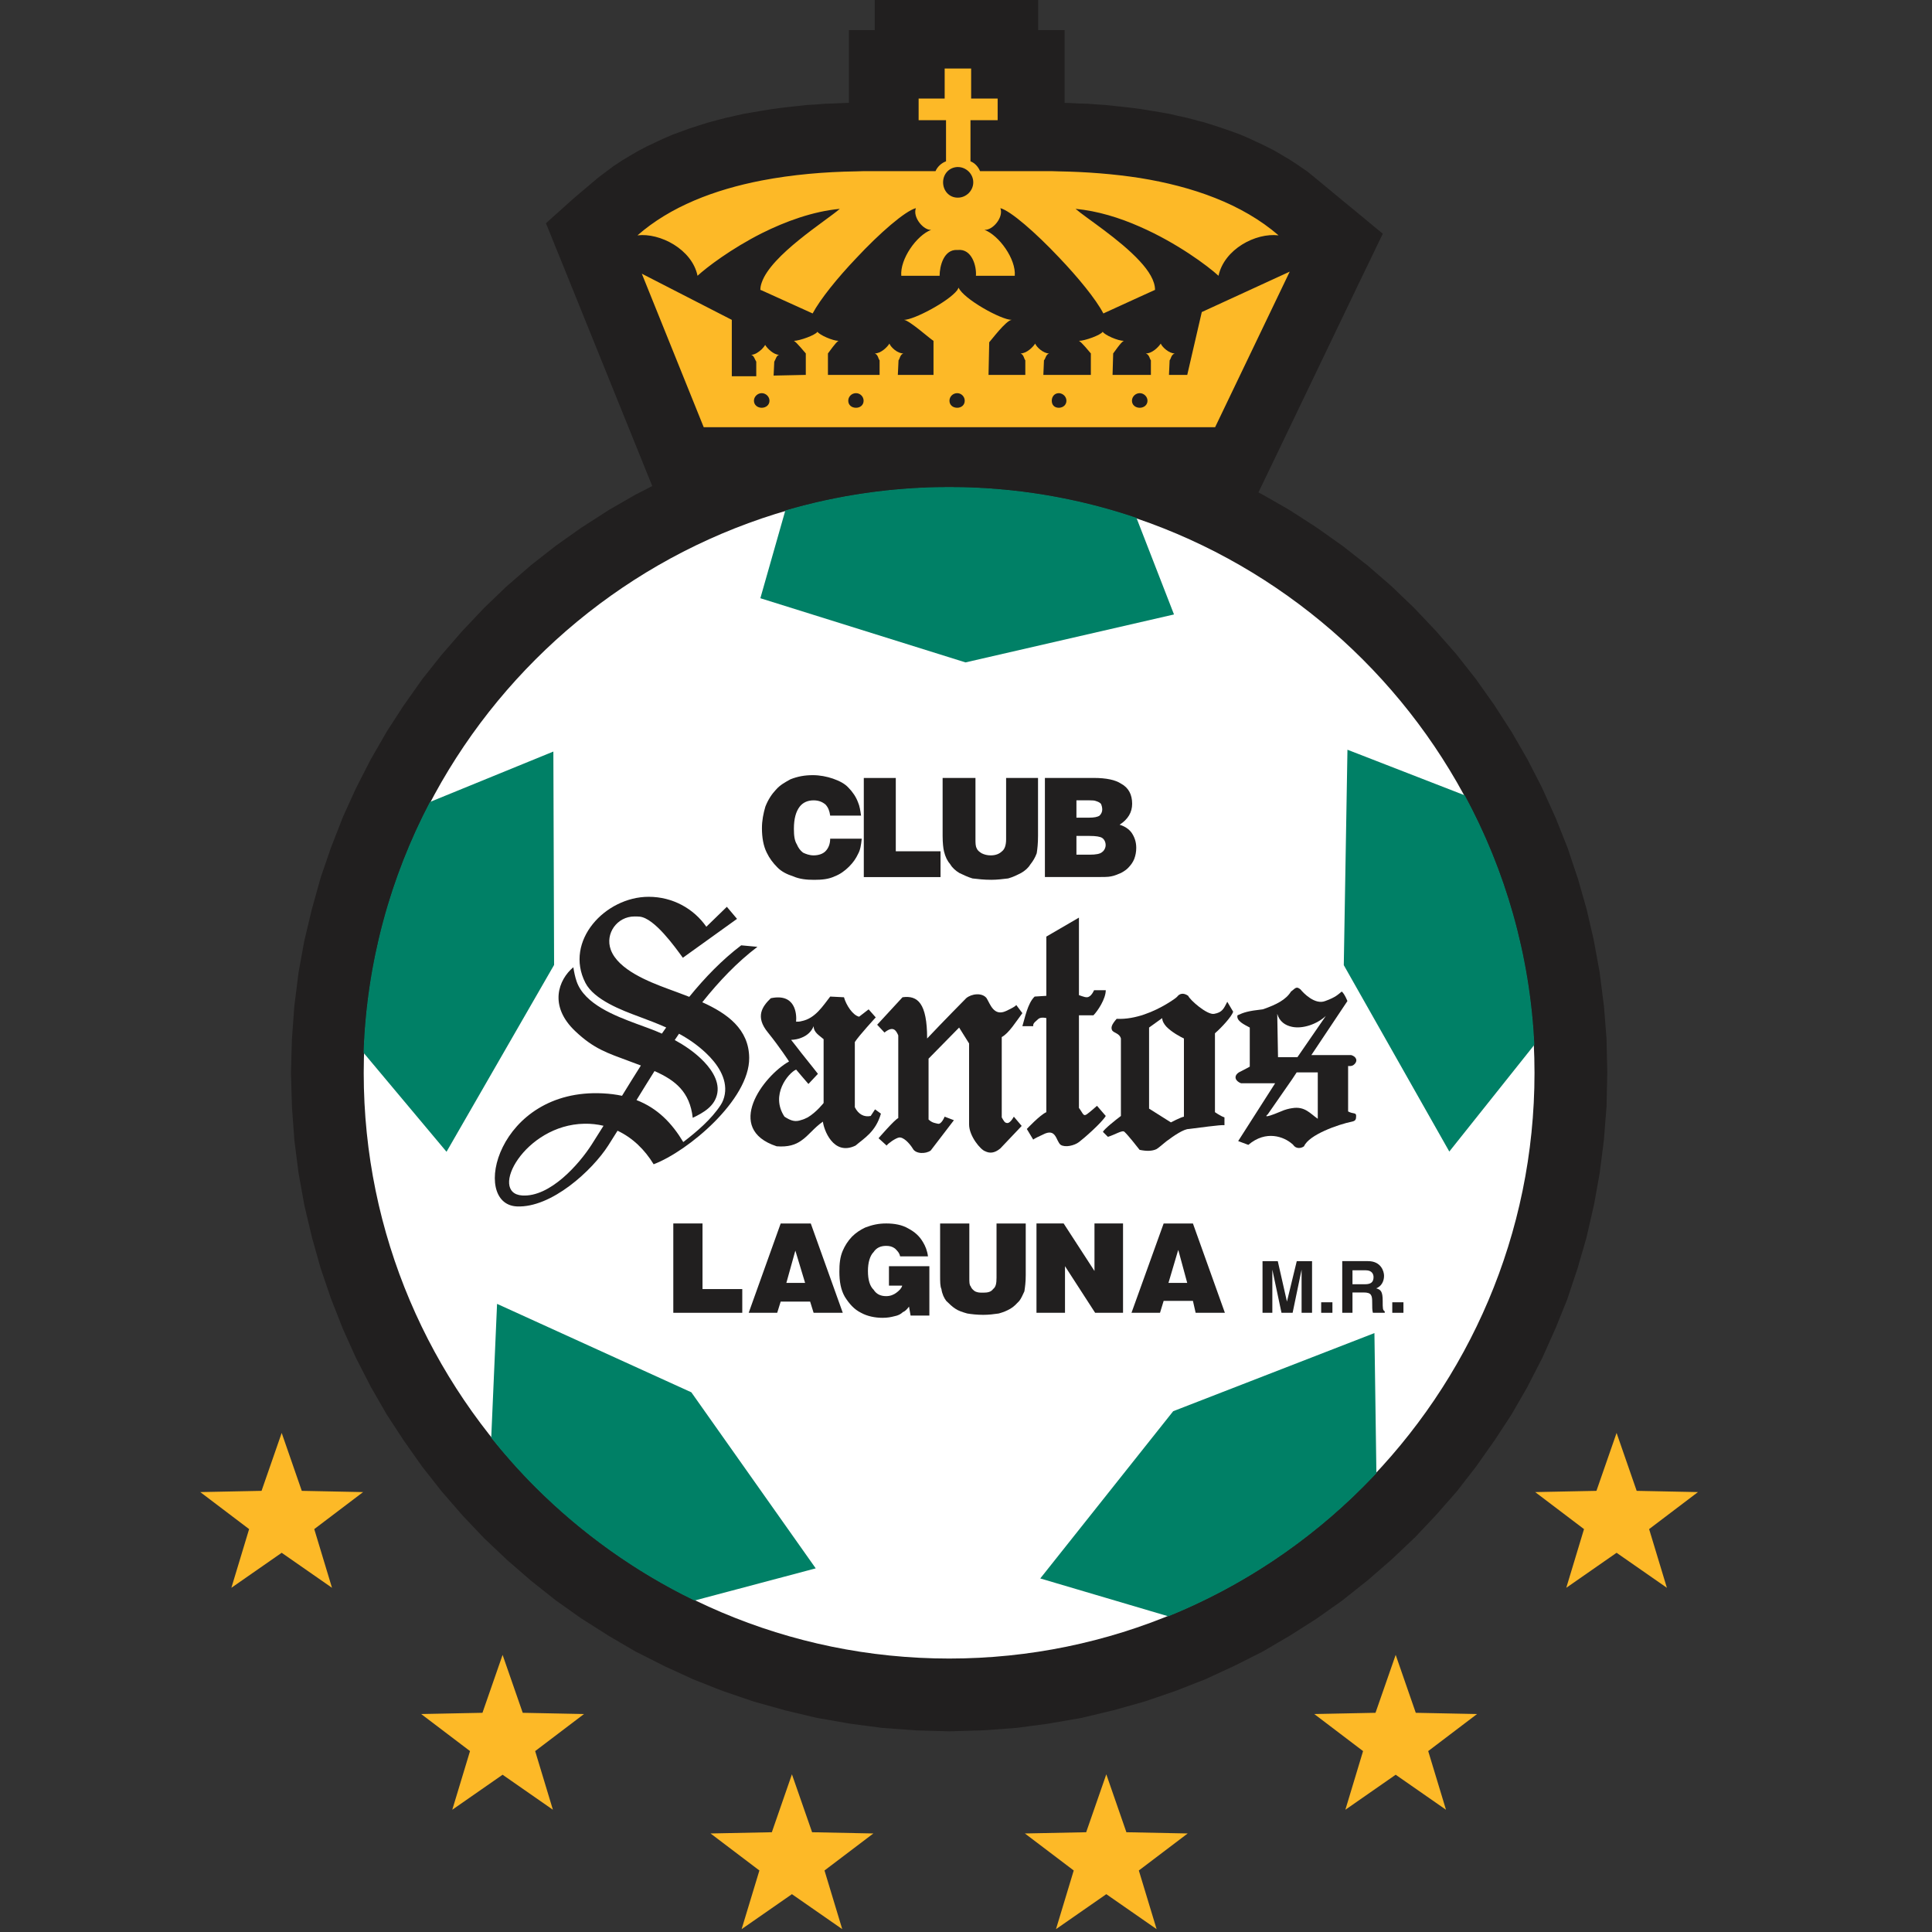 <?xml version="1.0" encoding="UTF-8"?>
<svg xmlns="http://www.w3.org/2000/svg" width="50" height="50" viewBox="0 0 50 50" fill="none">
  <rect x="0" y="0" width="50" height="50" fill="#333333" stroke="none"/>
  <path d="M41.577 26.898L41.576 26.879V26.871L41.51 26.037L41.507 26.02L41.506 26.011L41.403 25.198L41.401 25.172L41.398 25.156L41.249 24.347L41.247 24.332L41.246 24.327L41.065 23.544L41.057 23.515L41.055 23.506L40.83 22.718L40.824 22.704L40.821 22.696L40.569 21.941L40.56 21.919L40.554 21.905L40.259 21.163L40.251 21.142L40.244 21.132L39.918 20.409L39.91 20.391L39.905 20.381L39.538 19.666L39.53 19.652L39.526 19.644L39.128 18.954L39.119 18.938L39.114 18.932L38.669 18.241L38.209 17.593L38.2 17.578L38.195 17.573L37.705 16.95L37.693 16.934L37.686 16.926L37.149 16.315L36.606 15.742L36.593 15.73L36.587 15.722L36.02 15.18L36.004 15.165L35.994 15.156L35.394 14.635L35.38 14.624L35.374 14.62L34.748 14.129L34.736 14.12L34.729 14.116L34.064 13.645L33.389 13.21L33.375 13.202L33.369 13.197L32.678 12.801L32.664 12.793L32.657 12.79L32.568 12.743L32.629 12.617L32.731 12.405L32.795 12.274L32.859 12.14L35.193 7.278L35.37 6.911L35.451 6.746L35.53 6.58L35.658 6.315L35.787 6.049L35.56 5.862L35.333 5.674L35.191 5.556L35.047 5.438L34.748 5.192L34.025 4.594L33.836 4.441L33.815 4.425L33.8 4.415L33.79 4.407L33.786 4.406L33.593 4.273L33.38 4.133L33.185 4.018L32.977 3.895L32.959 3.888L32.95 3.882L32.726 3.768L32.534 3.678L32.307 3.572L32.076 3.474L32.06 3.469L32.055 3.467L31.843 3.389L31.616 3.311L31.412 3.244L31.172 3.168L31.149 3.161L31.136 3.158L30.973 3.118L30.944 3.107L30.921 3.101L30.907 3.098L30.696 3.044L30.486 2.998L30.239 2.941L30.219 2.937L30.211 2.937L29.998 2.9L29.538 2.824L29.294 2.792L29.078 2.767L28.86 2.744L28.607 2.717L28.59 2.715H28.579L28.4 2.704L28.147 2.684L28.131 2.683H28.123L27.935 2.679L27.69 2.666L27.552 2.662V1.998V1.766V1.53V1.155V0.779H27.178H26.868V0.75V0.375V-0H26.493H26.117H25.883H25.648H23.857H23.622H23.388H23.013H22.638V0.375V0.75V0.779H22.345H21.97V1.155V1.53V1.766V1.998V2.661L21.781 2.668L21.596 2.677L21.348 2.685L21.331 2.686L21.323 2.687L21.134 2.703L20.881 2.717L20.863 2.719L20.855 2.72L20.429 2.767L20.182 2.795L19.937 2.83L19.724 2.865L19.511 2.901L19.266 2.943L19.24 2.947L19.225 2.951L19.03 2.995L18.775 3.053L18.56 3.109L18.308 3.177L18.088 3.246L17.849 3.324L17.65 3.396L17.426 3.478L17.406 3.486L17.396 3.49L17.164 3.59L16.971 3.68L16.739 3.79L16.533 3.897L16.514 3.907L16.505 3.913L16.308 4.028L16.109 4.147L16.092 4.157L16.084 4.163L15.889 4.292L15.876 4.3L15.872 4.303L15.859 4.313L15.854 4.317L15.493 4.588L15.477 4.601L15.469 4.607L14.882 5.103L14.768 5.204L14.644 5.315L14.521 5.426L14.325 5.601L14.128 5.778L14.229 6.022L14.327 6.266L14.389 6.421L14.452 6.573L14.693 7.168L16.674 12.069L16.734 12.219L16.793 12.364L16.881 12.578L16.465 12.792L16.447 12.801L16.438 12.806L15.747 13.204L15.732 13.213L15.725 13.219L15.035 13.663L14.384 14.124L14.373 14.134L14.367 14.138L13.74 14.628L13.727 14.639L13.723 14.644L13.128 15.16L13.114 15.174L13.105 15.18L12.534 15.728L12.52 15.742L12.514 15.749L11.955 16.34L11.422 16.955L10.927 17.578L10.915 17.596L10.909 17.604L10.44 18.268L10.009 18.934L9.998 18.953L9.992 18.963L9.594 19.655L9.587 19.67L9.583 19.676L9.216 20.393L9.208 20.408L9.206 20.414L8.879 21.133L8.87 21.154L8.865 21.168L8.565 21.938L8.302 22.702L8.297 22.724L8.293 22.733L8.069 23.537L7.878 24.337L7.875 24.354L7.873 24.361L7.728 25.16L7.724 25.184L7.723 25.198L7.62 26.017L7.618 26.038L7.616 26.051L7.554 26.909L7.531 27.747V27.763V27.768V27.784V27.791L7.556 28.655L7.617 29.488L7.619 29.508L7.62 29.519L7.723 30.335L7.726 30.358L7.729 30.372L7.874 31.178L7.88 31.201L7.881 31.213L8.076 32.033L8.295 32.812L8.302 32.832L8.305 32.843L8.566 33.609L8.573 33.625L8.576 33.634L8.865 34.368L8.873 34.39L8.879 34.404L9.205 35.126L9.21 35.139L9.213 35.144L9.219 35.156L9.222 35.161L9.586 35.87L9.594 35.887L9.6 35.897L9.994 36.582L10.006 36.604L10.013 36.614L10.458 37.294L10.909 37.932L10.917 37.944L10.919 37.947L10.928 37.959L10.932 37.964L11.429 38.596L11.438 38.607L11.443 38.612L11.977 39.227L12.515 39.794L12.532 39.812L12.543 39.822L13.134 40.381L13.748 40.913L14.372 41.408L14.388 41.42L14.397 41.427L15.038 41.881L15.056 41.893L15.065 41.898L15.753 42.335L16.443 42.739L16.464 42.75L16.474 42.755L17.204 43.123L17.941 43.461L17.956 43.466L17.962 43.469L18.534 43.697L18.733 43.772L19.5 44.034L19.521 44.04L19.531 44.043L20.333 44.267L21.127 44.456L21.153 44.461L21.167 44.463L21.99 44.607L22.395 44.661L22.807 44.715L22.833 44.718L22.849 44.719L23.679 44.78L23.697 44.781L23.707 44.782L24.546 44.806H24.576H24.588L25.437 44.781L25.452 44.78H25.458L26.29 44.719L26.316 44.716L26.328 44.715L27.139 44.607L27.16 44.603L27.173 44.601L27.232 44.59L27.98 44.461L28.002 44.457L28.011 44.454L28.823 44.26L29.606 44.04L29.626 44.034L29.634 44.031L30.403 43.768L30.418 43.763L30.426 43.76L31.034 43.521L31.169 43.47L31.194 43.459L31.207 43.453L31.949 43.11L32.653 42.755L32.667 42.748L32.669 42.747L32.686 42.738L32.693 42.734L33.399 42.32L34.062 41.898L34.081 41.885L34.091 41.878L34.742 41.418L34.756 41.407L34.762 41.401L35.403 40.892L36.017 40.358L36.585 39.82L36.603 39.803L36.614 39.793L37.168 39.206L37.687 38.615L37.697 38.604L37.699 38.6L37.71 38.586L37.715 38.581L38.206 37.948L38.215 37.938L38.217 37.932L38.684 37.27L39.115 36.612L39.127 36.591L39.135 36.578L39.533 35.887L39.541 35.872L39.543 35.865L39.908 35.155L39.917 35.136L39.922 35.126L40.258 34.375L40.557 33.635L40.565 33.611L40.57 33.597L40.832 32.809L41.055 32.038L41.062 32.008L41.065 31.997L41.247 31.203L41.25 31.183L41.254 31.172L41.398 30.37L41.401 30.347L41.403 30.332L41.508 29.508L41.51 29.492V29.484L41.576 28.653L41.578 28.63V28.615L41.596 27.751L41.577 26.898Z" fill="#211F1F"></path>
  <mask id="mask0_8784_526" style="mask-type:luminance" maskUnits="userSpaceOnUse" x="-79" y="-23" width="300" height="386">
    <path d="M-78.465 362.01H220.439V-22.335H-78.465V362.01Z" fill="white"></path>
  </mask>
  <g mask="url(#mask0_8784_526)">
    <path d="M24.566 12.618C32.907 12.618 39.713 19.428 39.713 27.768C39.713 36.115 32.907 42.923 24.566 42.923C16.22 42.923 9.413 36.115 9.413 27.768C9.413 19.428 16.22 12.618 24.566 12.618Z" fill="white"></path>
    <path d="M14.321 19.45L11.127 20.755C10.101 22.711 9.489 24.913 9.41 27.247L11.556 29.808L14.34 24.972L14.321 19.45ZM12.864 33.744L12.713 37.21C13.069 37.656 13.448 38.082 13.85 38.484C15.046 39.68 16.438 40.677 17.973 41.422L21.111 40.589L17.892 36.033L12.864 33.744ZM29.412 13.403C27.89 12.886 26.258 12.606 24.566 12.606C23.095 12.606 21.671 12.818 20.324 13.212L19.678 15.482L24.987 17.143L30.383 15.902L29.412 13.403ZM37.908 20.583L34.872 19.403L34.777 24.978L37.508 29.802L39.708 27.041C39.708 27.039 39.708 27.036 39.708 27.035C39.596 24.71 38.956 22.52 37.908 20.583ZM30.362 36.522L26.922 40.85L30.237 41.83C32.137 41.059 33.847 39.914 35.276 38.484C35.394 38.367 35.507 38.247 35.621 38.126L35.57 34.5L30.362 36.522Z" fill="#008066"></path>
    <path d="M31.102 8.076L30.726 9.702H30.253L30.27 9.324C30.306 9.288 30.306 9.182 30.401 9.147C30.253 9.147 30.076 8.981 30.04 8.892C29.98 8.981 29.822 9.147 29.654 9.147C29.75 9.182 29.75 9.288 29.785 9.324V9.702H28.793L28.809 9.147C28.845 9.105 29.006 8.858 29.083 8.821C28.934 8.821 28.593 8.674 28.538 8.586C28.485 8.674 28.071 8.821 27.924 8.821C27.995 8.858 28.195 9.105 28.231 9.147V9.702H27.002L27.018 9.324C27.06 9.288 27.06 9.182 27.149 9.147C27.002 9.147 26.824 8.981 26.79 8.892C26.735 8.981 26.57 9.147 26.412 9.147C26.5 9.182 26.5 9.288 26.535 9.324V9.702H25.583L25.601 8.858C25.654 8.803 26.032 8.296 26.181 8.278C25.907 8.278 24.933 7.734 24.809 7.445C24.797 7.467 24.785 7.485 24.773 7.51C24.548 7.804 23.651 8.278 23.396 8.278C23.543 8.296 24.081 8.78 24.159 8.821V9.702H23.236L23.254 9.324C23.289 9.288 23.289 9.182 23.378 9.147C23.219 9.147 23.052 8.981 23.018 8.892C22.965 8.981 22.799 9.147 22.64 9.147C22.728 9.182 22.728 9.288 22.764 9.324V9.702H21.427V9.147C21.462 9.105 21.629 8.858 21.7 8.821C21.558 8.821 21.215 8.674 21.155 8.586C21.103 8.674 20.688 8.821 20.546 8.821C20.617 8.858 20.814 9.105 20.854 9.147V9.702L20.021 9.72L20.038 9.36C20.074 9.306 20.091 9.201 20.163 9.182C20.021 9.182 19.855 9.016 19.803 8.927C19.784 8.958 19.755 8.998 19.713 9.04C19.637 9.11 19.536 9.182 19.441 9.182C19.512 9.201 19.536 9.306 19.572 9.36V9.737H18.939V8.278L16.61 7.083L18.212 11.056H31.447L33.378 7.03L31.102 8.076ZM19.713 10.553C19.607 10.553 19.512 10.483 19.512 10.371C19.512 10.264 19.607 10.175 19.713 10.175C19.82 10.175 19.914 10.264 19.914 10.371C19.914 10.483 19.82 10.553 19.713 10.553ZM22.154 10.553C22.041 10.553 21.953 10.483 21.953 10.371C21.953 10.264 22.041 10.175 22.154 10.175C22.262 10.175 22.35 10.264 22.35 10.371C22.35 10.483 22.262 10.553 22.154 10.553ZM24.773 10.553C24.661 10.553 24.572 10.483 24.572 10.371C24.572 10.264 24.661 10.175 24.773 10.175C24.879 10.175 24.967 10.264 24.967 10.371C24.967 10.483 24.879 10.553 24.773 10.553ZM27.408 10.553H27.403C27.291 10.553 27.22 10.483 27.22 10.371C27.22 10.264 27.291 10.175 27.403 10.175H27.408C27.516 10.182 27.599 10.27 27.599 10.371C27.599 10.476 27.516 10.549 27.408 10.553ZM29.497 10.553C29.388 10.553 29.295 10.483 29.295 10.371C29.295 10.264 29.388 10.175 29.497 10.175C29.602 10.175 29.697 10.264 29.697 10.371C29.697 10.483 29.602 10.553 29.497 10.553ZM18.052 7.137C18.289 6.918 18.921 6.438 19.713 6.037C20.328 5.73 21.037 5.47 21.734 5.405C21.374 5.718 19.955 6.599 19.713 7.314C19.69 7.379 19.678 7.437 19.678 7.502L19.713 7.515L21.031 8.112C21.227 7.745 21.67 7.195 22.154 6.687C22.759 6.037 23.426 5.458 23.703 5.387C23.614 5.624 23.904 5.966 24.099 5.948C23.721 6.091 23.289 6.705 23.325 7.137H24.317C24.317 6.888 24.425 6.45 24.773 6.469H24.791C25.152 6.433 25.276 6.888 25.257 7.137H26.262C26.298 6.705 25.855 6.091 25.477 5.948C25.69 5.966 25.979 5.624 25.89 5.387C26.157 5.458 26.806 6.025 27.408 6.663C27.899 7.178 28.361 7.74 28.555 8.112L29.497 7.681L29.892 7.502C29.892 7.267 29.732 7.012 29.497 6.758C28.975 6.191 28.107 5.641 27.835 5.405C28.403 5.458 28.975 5.635 29.497 5.866C30.459 6.286 31.257 6.882 31.535 7.137C31.683 6.45 32.493 6.02 33.089 6.091C32.144 5.274 30.861 4.826 29.497 4.606C28.809 4.5 28.107 4.447 27.408 4.435C27.291 4.429 27.173 4.429 27.06 4.429H25.364C25.311 4.306 25.222 4.216 25.116 4.175V3.11H25.819V2.55H25.133V1.774H24.448V2.55H23.774V3.11H24.483V4.175C24.371 4.216 24.265 4.306 24.211 4.429H22.516C22.391 4.429 22.273 4.429 22.154 4.435C21.339 4.447 20.512 4.518 19.713 4.671C18.49 4.908 17.349 5.345 16.498 6.091C17.077 6.02 17.911 6.45 18.052 7.137ZM24.773 4.323H24.791C25.003 4.323 25.188 4.5 25.188 4.718C25.188 4.938 25.003 5.115 24.791 5.115H24.773C24.56 5.109 24.407 4.932 24.407 4.718C24.407 4.506 24.56 4.334 24.773 4.323Z" fill="#FDB927"></path>
    <path d="M22.284 21.108H21.485C21.468 20.984 21.433 20.895 21.362 20.819C21.274 20.748 21.179 20.713 21.056 20.713C20.907 20.713 20.782 20.765 20.695 20.877C20.6 21.002 20.546 21.184 20.546 21.451C20.546 21.634 20.564 21.759 20.623 21.853C20.659 21.941 20.712 22.013 20.782 22.066C20.854 22.101 20.948 22.137 21.056 22.137C21.179 22.137 21.292 22.101 21.362 22.031C21.433 21.959 21.485 21.853 21.485 21.705H22.302C22.284 21.871 22.266 21.994 22.206 22.101C22.154 22.213 22.082 22.32 21.976 22.426C21.864 22.538 21.739 22.628 21.599 22.68C21.45 22.752 21.274 22.77 21.072 22.77C20.871 22.77 20.695 22.752 20.528 22.68C20.368 22.628 20.221 22.556 20.115 22.444C20.009 22.338 19.913 22.213 19.843 22.066C19.755 21.889 19.719 21.67 19.719 21.433C19.719 21.238 19.755 21.055 19.807 20.877C19.878 20.695 19.973 20.552 20.079 20.44C20.186 20.316 20.316 20.246 20.457 20.168C20.641 20.096 20.817 20.061 21.037 20.061C21.214 20.061 21.397 20.096 21.557 20.151C21.723 20.209 21.864 20.281 21.959 20.386C22.064 20.493 22.154 20.622 22.206 20.765C22.249 20.86 22.266 20.984 22.284 21.108Z" fill="#211F1F"></path>
  </g>
  <path d="M24.341 22.699H22.355V20.134H23.183V22.031H24.341V22.699Z" fill="#211F1F"></path>
  <mask id="mask1_8784_526" style="mask-type:luminance" maskUnits="userSpaceOnUse" x="-79" y="-23" width="300" height="386">
    <path d="M-78.465 362.01H220.439V-22.335H-78.465V362.01Z" fill="white"></path>
  </mask>
  <g mask="url(#mask1_8784_526)">
    <path d="M24.395 21.634V20.133H25.245V21.723C25.245 21.812 25.245 21.906 25.28 21.959C25.299 22.012 25.352 22.049 25.405 22.083C25.477 22.119 25.553 22.137 25.641 22.137C25.766 22.137 25.86 22.1 25.932 22.031C26.002 21.977 26.038 21.871 26.038 21.723V20.133H26.864V21.634C26.864 21.836 26.847 21.977 26.83 22.083C26.789 22.195 26.735 22.284 26.664 22.373C26.611 22.462 26.523 22.538 26.427 22.592C26.322 22.645 26.221 22.698 26.09 22.734C25.949 22.751 25.802 22.769 25.659 22.769C25.458 22.769 25.316 22.751 25.168 22.734C25.045 22.698 24.939 22.645 24.826 22.592C24.737 22.538 24.648 22.462 24.596 22.373C24.519 22.284 24.465 22.178 24.43 22.031C24.412 21.959 24.395 21.812 24.395 21.634Z" fill="#211F1F"></path>
    <path d="M29.283 21.547C29.211 21.45 29.099 21.38 28.975 21.344C29.195 21.203 29.3 21.02 29.3 20.801C29.3 20.57 29.211 20.386 29.011 20.28C28.869 20.185 28.632 20.133 28.307 20.133H28.188H27.042V22.698H28.188H28.342C28.544 22.698 28.685 22.698 28.757 22.68C28.852 22.663 28.922 22.628 29.011 22.592C29.082 22.556 29.158 22.502 29.195 22.462C29.265 22.39 29.318 22.319 29.354 22.23C29.388 22.137 29.406 22.049 29.406 21.941C29.406 21.776 29.354 21.651 29.283 21.547ZM27.858 20.712H28.131H28.188C28.277 20.712 28.332 20.717 28.36 20.73C28.415 20.747 28.457 20.765 28.491 20.801C28.509 20.835 28.526 20.895 28.526 20.948C28.526 21.001 28.509 21.055 28.457 21.108C28.403 21.144 28.314 21.161 28.188 21.161H28.183H27.858V20.712ZM28.526 22.049C28.473 22.1 28.36 22.119 28.202 22.119H28.188H27.858V21.634H28.188H28.202C28.36 21.634 28.473 21.651 28.526 21.687C28.579 21.723 28.614 21.794 28.614 21.871C28.614 21.941 28.579 22.012 28.526 22.049Z" fill="#211F1F"></path>
  </g>
  <path d="M19.21 33.975H17.425V31.663H18.181V33.361H19.21V33.975Z" fill="#211F1F"></path>
  <path d="M20.983 31.664H20.593H20.204L19.376 33.975H20.114L20.204 33.685H20.593H20.966L21.056 33.975H21.811L20.983 31.664ZM20.593 33.201H20.351L20.583 32.367L20.593 32.396L20.836 33.201H20.593Z" fill="#211F1F"></path>
  <mask id="mask2_8784_526" style="mask-type:luminance" maskUnits="userSpaceOnUse" x="-79" y="-23" width="300" height="386">
    <path d="M-78.465 362.01H220.439V-22.335H-78.465V362.01Z" fill="white"></path>
  </mask>
  <g mask="url(#mask2_8784_526)">
    <path d="M24.016 32.515H23.295C23.276 32.42 23.218 32.367 23.164 32.313C23.095 32.261 23.022 32.243 22.935 32.243C22.786 32.243 22.68 32.296 22.609 32.403C22.515 32.496 22.462 32.674 22.462 32.893C22.462 33.13 22.515 33.289 22.609 33.378C22.68 33.49 22.786 33.544 22.935 33.544C23.041 33.544 23.13 33.508 23.2 33.454C23.276 33.396 23.331 33.342 23.349 33.272H23.006V32.769H24.052V34.046H23.566L23.525 33.815C23.473 33.886 23.419 33.939 23.366 33.958C23.311 34.011 23.242 34.046 23.147 34.064C23.059 34.087 22.97 34.105 22.84 34.105C22.645 34.105 22.444 34.064 22.284 33.975C22.102 33.886 21.976 33.738 21.864 33.561C21.759 33.378 21.723 33.164 21.723 32.91C21.723 32.71 21.739 32.533 21.811 32.367C21.864 32.243 21.941 32.118 22.048 32.006C22.154 31.9 22.265 31.829 22.39 31.769C22.574 31.699 22.733 31.663 22.935 31.663C23.147 31.663 23.349 31.699 23.508 31.794C23.673 31.882 23.797 31.989 23.891 32.154C23.945 32.243 23.998 32.367 24.016 32.515Z" fill="#211F1F"></path>
    <path d="M24.33 32.999V31.664H25.086V33.07C25.086 33.182 25.086 33.254 25.121 33.289C25.139 33.342 25.175 33.378 25.233 33.42C25.304 33.454 25.357 33.454 25.446 33.454C25.559 33.454 25.647 33.437 25.701 33.361C25.771 33.307 25.79 33.218 25.79 33.07V31.664H26.546V32.999C26.546 33.182 26.528 33.307 26.511 33.42C26.468 33.508 26.434 33.597 26.38 33.667C26.31 33.739 26.244 33.815 26.15 33.869C26.061 33.921 25.973 33.958 25.848 33.993C25.719 34.011 25.595 34.028 25.446 34.028C25.287 34.028 25.139 34.011 25.032 33.993C24.908 33.958 24.797 33.921 24.724 33.869C24.637 33.815 24.566 33.739 24.489 33.667C24.435 33.597 24.382 33.49 24.364 33.361C24.33 33.289 24.33 33.165 24.33 32.999Z" fill="#211F1F"></path>
  </g>
  <path d="M27.562 33.975H26.824V31.663H27.527L28.325 32.893V31.663H29.064V33.975H28.342L27.562 32.769V33.975Z" fill="#211F1F"></path>
  <path d="M30.873 31.664H30.483H30.115L29.283 33.975H30.021L30.115 33.667H30.483H30.873L30.943 33.975H31.7L30.873 31.664ZM30.483 33.201H30.24L30.483 32.379L30.494 32.349L30.725 33.201H30.483Z" fill="#211F1F"></path>
  <mask id="mask3_8784_526" style="mask-type:luminance" maskUnits="userSpaceOnUse" x="-79" y="-23" width="300" height="386">
    <path d="M-78.465 362.01H220.439V-22.335H-78.465V362.01Z" fill="white"></path>
  </mask>
  <g mask="url(#mask3_8784_526)">
    <path d="M15.619 29.135C15.462 29.098 15.297 29.079 15.125 29.082C13.575 29.108 12.633 30.88 13.514 30.939C14.234 30.986 14.986 30.131 15.313 29.62C15.416 29.46 15.517 29.298 15.619 29.135ZM16.473 28.47C17.02 28.682 17.39 29.068 17.683 29.556C18.042 29.282 18.415 28.96 18.651 28.598C18.705 28.516 18.74 28.422 18.758 28.318C18.827 27.905 18.556 27.521 18.271 27.253C18.052 27.046 17.819 26.886 17.573 26.753C17.536 26.807 17.499 26.861 17.462 26.916C17.709 27.051 17.942 27.21 18.137 27.395C18.37 27.614 18.622 27.945 18.565 28.285C18.507 28.626 18.208 28.795 17.928 28.929C17.853 28.256 17.476 27.957 16.939 27.719C16.782 27.967 16.627 28.219 16.473 28.47ZM13.375 31.222C12.165 31.163 12.874 28.157 15.602 28.296C15.78 28.305 15.944 28.326 16.098 28.359C16.259 28.096 16.422 27.834 16.586 27.575C16.493 27.54 16.398 27.505 16.299 27.468C15.71 27.249 15.373 27.145 14.891 26.69C14.191 26.031 14.455 25.352 14.838 25.032C14.856 25.15 14.884 25.287 14.923 25.399C15.127 25.993 15.936 26.295 16.468 26.494C16.569 26.531 16.671 26.569 16.773 26.606C16.891 26.649 17.011 26.697 17.129 26.75C17.166 26.697 17.203 26.643 17.241 26.591C17.014 26.489 16.779 26.401 16.536 26.31C16.096 26.147 15.378 25.878 15.15 25.436C14.595 24.354 15.663 23.209 16.787 23.209C17.408 23.209 17.953 23.515 18.28 23.984L18.811 23.468L19.074 23.78L17.672 24.787C17.463 24.5 16.939 23.766 16.558 23.723C16.512 23.718 16.465 23.718 16.42 23.718C15.971 23.718 15.655 24.159 15.806 24.577C15.995 25.1 16.807 25.413 17.278 25.588C17.459 25.656 17.649 25.723 17.838 25.798C18.249 25.293 18.691 24.838 19.182 24.465L19.602 24.504C19.077 24.902 18.61 25.393 18.175 25.938C18.822 26.229 19.382 26.633 19.389 27.377C19.4 28.457 17.809 29.794 16.916 30.131C16.683 29.747 16.365 29.443 15.982 29.263C15.902 29.391 15.822 29.518 15.742 29.644C15.327 30.292 14.27 31.265 13.375 31.222Z" fill="#211F1F"></path>
    <path d="M22.646 28.71L22.534 28.881C22.363 28.918 22.215 28.838 22.123 28.655V26.968C22.234 26.796 22.664 26.33 22.664 26.33L22.48 26.122L22.234 26.312C22.069 26.276 21.898 26.011 21.842 25.809L21.486 25.791C21.302 26.023 21.101 26.361 20.738 26.428C20.696 26.441 20.652 26.441 20.603 26.441C20.622 26.238 20.585 25.699 19.948 25.834C19.727 26.047 19.537 26.312 19.875 26.722C20.192 27.116 20.42 27.471 20.42 27.471C19.745 27.851 18.734 29.218 20.1 29.666C20.401 29.69 20.591 29.624 20.738 29.518C20.934 29.384 21.064 29.188 21.297 29.028C21.315 29.218 21.56 29.93 22.142 29.647C22.363 29.457 22.664 29.292 22.798 28.821L22.646 28.71ZM21.315 28.545C21.315 28.545 21.131 28.783 20.904 28.918C20.843 28.949 20.788 28.973 20.738 28.985C20.585 29.041 20.474 29.011 20.302 28.899C19.929 28.336 20.401 27.771 20.603 27.68L20.738 27.839L20.922 28.053L21.168 27.791C21.168 27.791 20.941 27.501 20.738 27.25C20.628 27.108 20.53 26.98 20.474 26.912C20.573 26.907 20.664 26.889 20.738 26.858C20.898 26.796 21.002 26.692 21.057 26.557C21.057 26.722 21.204 26.796 21.315 26.894V28.545Z" fill="#211F1F"></path>
    <path d="M22.701 26.52L23.357 25.809C23.75 25.754 23.994 25.963 23.994 26.876C24.386 26.459 25.005 25.833 25.005 25.833C25.14 25.718 25.417 25.681 25.533 25.833C25.625 25.981 25.718 26.312 26.036 26.165C26.367 26.011 26.293 25.999 26.293 25.999L26.459 26.22C26.293 26.441 26.109 26.742 25.925 26.839V28.918C25.98 29.011 25.999 29.064 26.073 29.064C26.152 29.064 26.238 28.899 26.238 28.899L26.441 29.139L25.888 29.722C25.735 29.85 25.607 29.85 25.496 29.794C25.379 29.758 25.08 29.402 25.08 29.101V27.005L24.822 26.593L24.031 27.398V28.973C24.129 29.064 24.203 29.064 24.276 29.083C24.368 29.101 24.447 28.899 24.447 28.899L24.687 28.991L24.086 29.776C23.957 29.868 23.694 29.868 23.621 29.722C23.528 29.574 23.375 29.421 23.265 29.439C23.172 29.457 22.982 29.592 22.946 29.647L22.737 29.457C22.737 29.457 23.154 28.973 23.247 28.936V26.796C23.191 26.667 23.119 26.538 22.89 26.722L22.701 26.52Z" fill="#211F1F"></path>
    <path d="M27.079 25.772V24.239L27.923 23.748V25.754C28.034 25.791 28.126 25.834 28.187 25.791C28.26 25.754 28.315 25.626 28.315 25.626H28.617C28.617 25.852 28.408 26.165 28.298 26.276H27.923V28.673C28.034 28.821 28.034 28.899 28.126 28.838C28.206 28.783 28.39 28.618 28.39 28.618L28.617 28.881C28.506 29.065 28.034 29.476 27.923 29.557C27.806 29.647 27.569 29.703 27.451 29.629C27.323 29.531 27.341 29.175 26.986 29.365C26.74 29.476 26.74 29.494 26.74 29.494L26.574 29.218C26.574 29.218 26.913 28.856 27.079 28.783V26.348C27.079 26.348 26.95 26.312 26.876 26.367C26.821 26.423 26.722 26.478 26.74 26.557H26.459C26.52 26.367 26.593 25.963 26.777 25.791L27.079 25.772Z" fill="#211F1F"></path>
    <path d="M31.443 26.741C31.615 26.593 31.872 26.312 31.915 26.184L31.762 25.926C31.671 26.103 31.633 26.201 31.424 26.238C31.241 26.276 30.786 25.87 30.751 25.772C30.622 25.681 30.523 25.718 30.468 25.791C30.444 25.821 30.339 25.895 30.185 25.987C29.885 26.165 29.395 26.392 28.899 26.367C28.765 26.52 28.746 26.593 28.783 26.668C28.838 26.741 28.972 26.741 29.009 26.876V28.881C28.863 28.991 28.579 29.218 28.543 29.292L28.672 29.421C28.863 29.365 29.046 29.237 29.101 29.292C29.2 29.384 29.42 29.666 29.493 29.758C29.666 29.794 29.813 29.794 29.928 29.74C29.966 29.721 30.064 29.636 30.185 29.537C30.382 29.39 30.634 29.218 30.769 29.218C30.977 29.194 31.615 29.102 31.689 29.12V28.918C31.579 28.881 31.443 28.783 31.443 28.783V26.741ZM30.64 28.899C30.549 28.918 30.303 29.047 30.303 29.047L30.185 28.973L29.738 28.691V26.593L30.077 26.349C30.081 26.428 30.124 26.502 30.185 26.569C30.328 26.717 30.549 26.833 30.64 26.876V28.899Z" fill="#211F1F"></path>
    <path d="M34.889 28.764V27.587C34.889 27.587 34.987 27.605 35.042 27.551C35.154 27.453 35.097 27.342 34.968 27.305H33.938L34.871 25.907C34.871 25.907 34.797 25.718 34.724 25.661C34.631 25.735 34.57 25.809 34.295 25.907C34.03 26.011 33.731 25.699 33.657 25.606C33.57 25.539 33.547 25.544 33.441 25.638L33.411 25.661C33.283 25.87 33.038 25.999 32.682 26.121C32.29 26.165 32.191 26.201 32.026 26.276C31.989 26.422 32.209 26.52 32.344 26.593V27.605C32.344 27.605 32.209 27.68 32.062 27.753C31.915 27.851 31.971 27.98 32.118 28.035H33L32.044 29.531L32.307 29.629C32.767 29.237 33.234 29.421 33.441 29.605C33.449 29.61 33.46 29.617 33.467 29.629C33.541 29.74 33.675 29.721 33.748 29.666C33.877 29.366 34.631 29.101 34.987 29.028C35.078 29.01 35.097 28.973 35.097 28.881C35.097 28.783 35.023 28.838 34.889 28.764ZM33.441 26.575C33.718 26.631 34.079 26.508 34.312 26.293L33.577 27.36H33.441H33.075L33.055 26.238C33.112 26.435 33.258 26.538 33.441 26.575ZM34.104 28.954C33.908 28.821 33.772 28.624 33.441 28.679C33.356 28.691 33.258 28.715 33.149 28.764C32.608 28.991 32.81 28.838 32.81 28.838L33.441 27.93L33.558 27.753H34.104V28.954Z" fill="#211F1F"></path>
  </g>
  <path d="M33.956 33.975H33.685V32.858L33.453 33.975H33.165L32.928 32.858V33.975H32.674V32.639H33.069L33.306 33.685L33.56 32.639H33.956V33.975Z" fill="#211F1F"></path>
  <path d="M34.192 33.975H34.483V33.703H34.192V33.975Z" fill="#211F1F"></path>
  <mask id="mask4_8784_526" style="mask-type:luminance" maskUnits="userSpaceOnUse" x="-79" y="-23" width="300" height="386">
    <path d="M-78.465 362.01H220.439V-22.335H-78.465V362.01Z" fill="white"></path>
  </mask>
  <g mask="url(#mask4_8784_526)">
    <path d="M35.784 33.667C35.784 33.413 35.73 33.377 35.617 33.342C35.748 33.29 35.819 33.165 35.819 33.017C35.819 32.911 35.748 32.638 35.405 32.638H35.275H34.737V33.975H35.002V33.449H35.275H35.293C35.493 33.449 35.512 33.525 35.512 33.703C35.512 33.833 35.512 33.904 35.53 33.975H35.837V33.938C35.784 33.904 35.784 33.868 35.784 33.667ZM35.328 33.236H35.275H35.002V32.875H35.275H35.346C35.512 32.875 35.547 32.982 35.547 33.052C35.547 33.183 35.477 33.236 35.328 33.236Z" fill="#211F1F"></path>
  </g>
  <path d="M36.032 33.975H36.321V33.703H36.032V33.975Z" fill="#211F1F"></path>
  <path d="M22.602 47.45L21.017 47.418L20.495 45.919L19.975 47.418L18.389 47.45L19.653 48.408L19.193 49.926L20.495 49.021L21.797 49.926L21.338 48.408L22.602 47.45Z" fill="#FDB927"></path>
  <path d="M15.114 44.359L13.528 44.327L13.007 42.828L12.486 44.327L10.9 44.359L12.164 45.318L11.705 46.836L13.007 45.93L14.309 46.836L13.85 45.318L15.114 44.359Z" fill="#FDB927"></path>
  <path d="M9.397 38.615L7.81 38.583L7.29 37.084L6.769 38.583L5.183 38.615L6.447 39.573L5.988 41.092L7.29 40.186L8.592 41.092L8.133 39.573L9.397 38.615Z" fill="#FDB927"></path>
  <path d="M26.524 47.45L28.11 47.418L28.631 45.919L29.151 47.418L30.737 47.45L29.473 48.408L29.933 49.926L28.631 49.021L27.329 49.926L27.788 48.408L26.524 47.45Z" fill="#FDB927"></path>
  <path d="M34.013 44.359L35.598 44.327L36.12 42.828L36.64 44.327L38.226 44.359L36.962 45.318L37.422 46.836L36.12 45.93L34.818 46.836L35.276 45.318L34.013 44.359Z" fill="#FDB927"></path>
  <path d="M39.73 38.615L41.316 38.583L41.837 37.084L42.357 38.583L43.943 38.615L42.679 39.573L43.139 41.092L41.837 40.186L40.535 41.092L40.994 39.573L39.73 38.615Z" fill="#FDB927"></path>
</svg>
